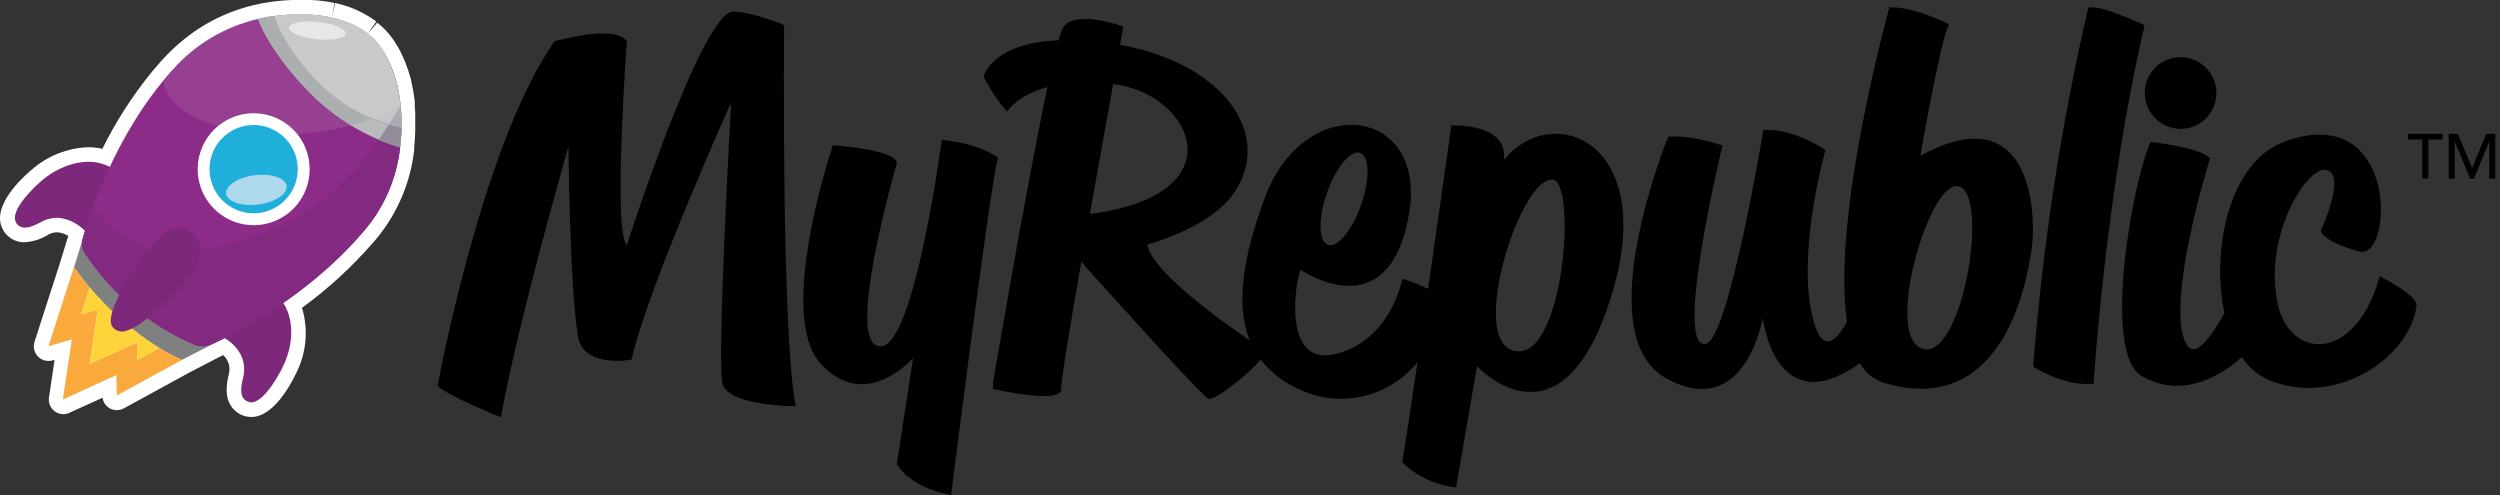 <?xml version="1.0" encoding="UTF-8"?>
<svg width="404px" height="80px" viewBox="0 0 404 80" version="1.1" xmlns="http://www.w3.org/2000/svg" xmlns:xlink="http://www.w3.org/1999/xlink">
    <rect x="0" y="0" width="404" height="80" fill="#333333" stroke="none"/>
    <title>myrepublic</title>
    <g id="Page-4" stroke="none" stroke-width="1" fill="none" fill-rule="evenodd">
        <g id="myrepublic" fill-rule="nonzero">
            <path d="M40.596,67.379 C39.324,67.381 38.131,66.759 37.406,65.715 C36.294,64.12 36.57,62.164 36.984,60.454 C37.28,59.342 36.927,58.157 36.072,57.387 L35.55,57.633 L30.528,60.24 L20.023,65.983 C19.308,66.382 18.437,66.382 17.722,65.983 C17.093,65.623 16.665,64.991 16.564,64.273 L11.197,66.719 C10.889,66.862 10.554,66.935 10.215,66.934 C9.533,66.924 8.889,66.619 8.448,66.099 C8.007,65.579 7.813,64.894 7.915,64.219 L8.82,58.162 L8.513,58.238 C8.299,58.3 8.077,58.331 7.854,58.33 C7.081,58.337 6.353,57.966 5.904,57.337 C5.455,56.708 5.342,55.9 5.599,55.171 L9.717,42.412 L11.028,38.133 C10.564,37.833 10.041,37.637 9.495,37.558 C9.398,37.544 9.301,37.536 9.203,37.535 C8.694,37.548 8.196,37.687 7.754,37.941 C6.632,38.647 5.35,39.059 4.027,39.137 C3.859,39.148 3.69,39.148 3.521,39.137 C1.949,38.981 0.625,37.895 0.163,36.385 C-1.018,32.505 4.602,27.858 5.139,27.413 C7.67,25.182 10.899,23.902 14.272,23.794 C14.669,23.793 15.066,23.816 15.46,23.863 C15.824,23.903 16.185,23.964 16.541,24.047 C18.722,19.638 21.389,15.487 24.493,11.671 L24.585,11.548 L24.708,11.41 C25.099,10.942 25.475,10.536 25.82,10.129 L25.981,9.938 L26.188,9.708 C27.207,8.586 28.303,7.538 29.47,6.571 C31.429,4.949 33.598,3.598 35.918,2.553 C37.597,1.795 39.346,1.204 41.14,0.79 L41.478,0.728 L42.129,0.575 L43.004,0.422 L44.069,0.261 L45.059,0.146 L45.963,0.069 L47.221,0 L50.242,0 L50.856,0.046 L51.185,0.046 L51.584,0.092 L52.266,0.176 L52.589,0.222 L52.711,0.222 C53.026,0.268 53.332,0.33 53.639,0.391 L54.061,0.483 L53.647,2.783 L54.16,0.483 L54.391,0.537 L54.828,0.644 L55.219,0.751 L55.763,0.912 L56.338,1.097 C56.691,1.219 57.044,1.357 57.389,1.503 C57.439,1.519 57.488,1.54 57.534,1.564 L57.741,1.664 C57.994,1.779 58.263,1.909 58.508,2.047 L58.815,2.208 L59.045,2.331 L59.344,2.507 L59.85,2.814 L60.034,2.937 L60.64,3.359 L60.801,3.481 L59.421,5.475 L60.954,3.658 C61.046,3.734 61.146,3.803 61.238,3.888 C61.545,4.141 61.828,4.394 62.082,4.654 L62.181,4.739 L62.465,5.038 L62.764,5.383 L63.117,5.82 L63.5,6.341 L63.676,6.594 L64.006,7.101 L64.19,7.4 C64.275,7.538 64.359,7.691 64.436,7.837 C64.436,7.837 64.696,8.312 64.719,8.366 C64.742,8.419 65.072,9.087 65.11,9.179 L65.54,10.191 L65.823,10.958 L65.931,11.257 L65.985,11.41 C65.985,11.517 66.138,11.908 66.138,11.908 C66.23,12.207 66.299,12.445 66.36,12.675 L66.406,12.829 C66.406,12.944 66.46,13.059 66.491,13.174 L66.491,13.312 C66.552,13.565 66.606,13.818 66.659,14.078 C66.713,14.339 66.728,14.4 66.751,14.554 L66.82,14.953 C66.82,15.16 66.889,15.382 66.92,15.604 C66.951,15.827 66.997,16.141 67.027,16.417 L67.027,17.268 C67.027,17.56 67.081,17.843 67.104,18.142 L67.104,20.842 C67.113,20.936 67.113,21.031 67.104,21.125 C67.104,21.194 67.043,22.375 67.043,22.375 C67.043,22.774 66.981,23.142 66.943,23.571 C66.948,23.658 66.948,23.745 66.943,23.832 L66.943,23.978 C66.946,24.037 66.946,24.095 66.943,24.154 C66.317,29.866 63.901,35.233 60.042,39.49 C56.684,43.311 52.914,46.75 48.801,49.742 C49.86,53.257 49.522,57.045 47.857,60.316 C46.838,62.44 44.092,67.386 40.611,67.386 L40.596,67.379 Z" id="Path" fill="#FFFFFF"></path>
            <path d="M338.435,1.196 L337.469,1.196 C333.049,20.294 330.076,39.698 328.574,59.243 C328.574,59.243 333.329,62.448 338.32,62.026 C338.32,62.026 340.253,31.055 346.563,4.079 C346.563,4.079 340.751,1.357 338.443,1.196" id="Path" fill="#000000"></path>
            <path d="M384.574,44.643 C384.505,44.873 384.443,45.095 384.374,45.318 C380.364,58.583 370.227,57.962 368.179,49.504 C365.488,38.432 372.865,26.562 376.024,27.474 C379.183,28.387 375.081,37.167 375.081,37.167 C375.081,37.167 374.628,38.746 381.215,40.633 C386.82,42.235 387.748,16.041 369.13,22.904 C360.335,26.148 357.253,40.219 359.469,50.57 C357.582,54.021 354.83,58.116 353.38,55.723 C349.646,49.589 357.13,25.611 357.13,25.611 C355.972,23.886 347.537,22.92 347.537,22.92 C344.6,29.322 339.624,57.034 346.111,60.776 C352.828,64.61 359.093,60.554 362.298,57.709 C363.33,59.305 364.799,60.569 366.531,61.351 C377.496,66.006 389.535,57.656 390.516,49.374 C390.708,47.718 384.558,44.643 384.558,44.643" id="Path" fill="#000000"></path>
            <path d="M126.715,4.056 C126.715,4.056 121.608,1.886 118.464,1.886 C113.434,1.886 101.303,39.582 101.303,39.582 C99.003,37.542 101.303,6.686 101.303,6.686 C99.371,3.811 89.61,6.686 89.61,6.686 C78.744,22.168 71.82,56.528 70.708,62.356 C71.989,63.79 80.937,67.44 80.937,67.44 C83.82,51.559 91.864,23.671 91.864,23.671 C91.864,23.671 92.048,46.123 93.398,54.343 C94.249,59.588 102.055,58.116 102.055,58.116 C104.677,46.476 118.157,16.524 118.157,16.524 C118.157,16.524 115.788,58.522 116.777,62.072 C117.766,65.623 128.578,65.646 128.578,65.646 C126.239,53.43 126.715,4.072 126.715,4.072" id="Path" fill="#000000"></path>
            <path d="M152.188,22.605 C152.188,22.605 147.901,55.171 142.526,55.938 C136.024,56.919 144.926,26.393 144.926,26.393 C144.926,26.393 145.693,24.392 134.598,23.464 C134.598,23.464 125.327,50.724 132.596,58.737 C139.865,66.75 147.556,57.855 147.556,57.855 L144.926,74.993 C144.926,74.993 146.774,78.712 153.698,80 C153.698,80 159.979,30.066 161.274,25.435 C161.274,25.435 158.123,23.134 152.196,22.605" id="Path" fill="#000000"></path>
            <path d="M310.9,56.421 C304.221,55.041 311.582,29.422 316.359,30.081 C321.658,30.81 317.264,57.74 310.9,56.421 M310.332,25.197 C310.332,25.197 313.568,6.38 314.971,3.926 C314.971,3.926 309.289,0.989 305.333,1.196 C305.333,1.196 295.939,34.698 298.478,52.02 C296.53,55.501 294.007,57.702 292.589,49.719 C290.733,39.222 294.989,24.246 294.989,24.246 C294.989,24.246 289.851,20.665 284.959,21.018 C284.959,21.018 279.361,54.918 275.642,55.57 C270.359,56.49 278.349,23.51 278.349,23.51 C278.349,23.51 273.373,21.762 269.585,22.091 C269.585,22.091 256.488,54.113 269.255,61.144 C282.022,68.176 284.859,51.375 284.859,51.375 C284.859,51.375 286.83,68.452 300.579,58.698 C301.405,60.203 302.777,61.334 304.413,61.858 C324.165,67.777 327.57,44.505 328.183,41.108 C329.318,34.974 328.521,15.175 310.332,25.189" id="Shape" fill="#000000"></path>
            <path d="M244.326,56.59 C237.463,54.228 245.814,28.372 250.951,29.046 C254.931,29.568 252.631,59.45 244.326,56.59 M176.12,34.575 C177.469,26.984 178.849,19.308 179.885,13.588 C192.713,15.052 200.281,31.469 176.12,34.575 M214.421,31.209 C215.84,27.099 218.255,24.192 219.789,24.706 C221.322,25.22 221.399,28.977 219.973,33.08 C218.547,37.182 216.139,40.104 214.605,39.574 C213.072,39.045 212.995,35.303 214.414,31.201 M242.977,25.833 C242.977,25.833 244.51,20.266 234.542,20.266 C234.542,20.266 232.763,32.919 230.777,46.683 C229.44,46.016 228.047,45.47 226.613,45.049 C226.613,45.049 224.811,55.186 215.587,57.257 C207.696,59.028 209.008,46.767 210.173,43.569 C210.173,43.569 224.359,53.538 227.687,34.659 C230.754,17.199 210.817,14.584 204.368,32.014 C200.634,42.09 199.768,49.589 201.961,55.018 C196.877,51.544 186.05,43.7 185.406,39.528 C191.195,37.772 197.084,34.997 199.76,30.649 C205.442,21.447 197.705,10.29 180.996,7.246 C181.334,5.383 181.533,4.302 181.533,4.302 C181.533,4.302 174.065,1.495 171.887,4.309 C171.521,5.002 171.248,5.739 171.074,6.502 C160.109,6.963 158.951,12.414 158.951,12.414 C158.951,12.414 160.868,16.195 162.785,17.997 C162.785,17.997 164.319,15.397 169.272,14.078 C165.76,30.565 160.462,61.927 160.462,61.927 L160.462,62.839 C160.462,62.839 171.68,65.462 171.488,62.839 C171.412,61.827 172.891,52.871 174.732,42.327 C179.01,47.097 194.277,64.051 195.274,64.434 C196.271,64.817 201.577,60.646 203.709,58.116 C205.428,60.258 207.648,61.943 210.173,63.023 C216.762,66.01 224.537,64.155 229.067,58.514 C228.155,64.741 227.28,70.499 226.613,74.663 C226.613,74.663 229.458,78.052 235.301,78.788 L238.683,59.181 C238.683,59.181 252.408,74.042 260.467,47.603 C268.013,22.843 250.798,16.164 242.961,25.918" id="Shape" fill="#000000"></path>
            <path d="M352.414,20.819 C355.607,20.802 358.184,18.202 358.173,15.009 C358.161,11.816 355.567,9.234 352.373,9.24 C349.18,9.246 346.594,11.836 346.594,15.029 C346.6,16.571 347.218,18.047 348.313,19.132 C349.407,20.218 350.888,20.825 352.429,20.819" id="Path" fill="#000000"></path>
            <polygon id="Path" fill="#000000" points="391.436 22.536 389.113 22.536 389.113 21.624 394.741 21.624 394.741 22.536 392.418 22.536 392.418 28.847 391.436 28.847"></polygon>
            <polygon id="Path" fill="#000000" points="401.788 21.624 399.511 27.091 399.465 27.091 397.172 21.624 395.715 21.624 395.715 28.847 396.689 28.847 396.689 22.904 396.712 22.904 399.15 28.847 399.802 28.847 402.241 22.904 402.264 22.904 402.264 28.847 403.245 28.847 403.245 21.624"></polygon>
            <path d="M14.571,38.256 L13.635,37.213 C12.586,36.16 11.23,35.468 9.763,35.234 C8.672,35.119 7.572,35.35 6.619,35.894 C5.369,36.569 4.472,36.852 3.836,36.768 C3.196,36.724 2.652,36.286 2.471,35.671 C1.788,33.425 6.642,29.261 6.696,29.223 C9.287,27.014 12.485,25.887 15.238,26.194 C17.447,26.48 19.432,27.686 20.705,29.514 L21.28,30.281 L14.571,38.256 Z" id="Path" fill="#7E287B"></path>
            <path d="M40.435,64.994 C39.997,64.953 39.598,64.727 39.338,64.373 C38.878,63.721 38.871,62.755 39.285,61.045 C40.327,56.774 36.371,54.68 36.217,54.596 L34.975,53.952 L40.956,45.433 L41.853,45.785 C43.951,46.561 45.622,48.188 46.454,50.264 C47.466,52.848 47.221,56.229 45.687,59.304 C45.687,59.358 42.797,65.293 40.419,65.024" id="Path" fill="#7E287B"></path>
            <path d="M25.781,56.222 L22.185,58.185 L22.116,55.34 L14.494,58.798 L15.805,50.026 L13.098,50.793 L14.509,46.422 C14.18,46.031 13.881,45.655 13.605,45.318 C13.032,44.607 12.483,43.878 11.956,43.132 L7.838,55.938 L11.611,54.841 L10.154,64.557 L18.803,60.615 L18.88,63.905 L29.431,58.146 C29.102,58.001 28.787,57.847 28.473,57.694 C27.537,57.241 26.648,56.751 25.781,56.229" id="Path" fill="#FAA93C"></path>
            <path d="M26.571,56.705 C26.305,56.562 26.05,56.408 25.804,56.245 L26.571,56.705 Z" id="Path" fill="#FFD43A"></path>
            <path d="M14.049,45.878 L14.049,45.831 L14.049,45.878 Z" id="Path" fill="#FFD43A"></path>
            <path d="M14.279,46.154 L14.226,46.092 L14.279,46.154 Z" id="Path" fill="#FFD43A"></path>
            <path d="M28.45,57.671 L27.683,57.272 L28.45,57.671 Z" id="Path" fill="#FFD43A"></path>
            <path d="M14.517,46.437 L13.106,50.808 L15.813,50.041 L14.502,58.79 L22.124,55.332 L22.185,58.177 L25.781,56.222 C21.529,53.582 17.726,50.279 14.517,46.437" id="Path" fill="#FFD43A"></path>
            <path d="M27.392,57.134 L26.839,56.82 C27.031,56.927 27.223,57.034 27.422,57.134" id="Path" fill="#FFD43A"></path>
            <path d="M32.291,55.938 C32.027,55.905 31.769,55.835 31.525,55.731 C24.226,52.649 18.006,47.472 13.651,40.855 C13.267,40.208 13.16,39.435 13.352,38.708 C13.352,38.67 13.39,38.555 13.436,38.394 L11.971,43.163 C12.293,43.623 12.853,44.39 13.62,45.356 C13.681,45.44 14.042,45.878 14.057,45.893 L14.233,46.108 C14.253,46.13 14.27,46.153 14.287,46.177 L14.525,46.453 C17.734,50.294 21.536,53.597 25.789,56.237 L26.556,56.697 L26.809,56.835 L27.384,57.149 L27.652,57.287 L28.419,57.686 C28.741,57.847 29.071,58.001 29.408,58.154 L34.507,55.531 C34.101,55.723 33.84,55.838 33.741,55.861 C33.27,56.023 32.765,56.06 32.276,55.969" id="Path" fill="#7F8080"></path>
            <path d="M60.525,6.41 C54.076,-0.038 41.685,3.067 41.692,3.083 C36.342,4.313 31.514,7.194 27.89,11.318 C18.244,21.907 14.088,36.047 13.405,38.386 C13.359,38.547 13.329,38.662 13.321,38.7 C13.135,39.428 13.245,40.2 13.628,40.847 C17.976,47.478 24.197,52.667 31.502,55.754 C31.746,55.858 32.004,55.928 32.268,55.961 C32.76,56.05 33.267,56.013 33.741,55.854 C33.81,55.854 34.07,55.716 34.507,55.516 C37.575,54.09 49.429,48.147 58.332,37.88 C61.898,33.959 64.12,29.003 64.673,23.732 C65.946,12.345 61.269,7.154 60.525,6.41" id="Path" fill="#8D2B89"></path>
            <path d="M64.88,20.151 C64.88,11.241 61.192,7.062 60.533,6.41 C55.932,1.81 48.348,2.078 44.345,2.576 L44.345,2.645 C44.345,2.722 44.43,2.921 44.43,2.929 C45.963,7.768 50.986,13.005 51.829,13.756 C55.454,17.216 59.966,19.604 64.865,20.658 L64.865,20.834 L64.865,20.128 L64.88,20.151 Z" id="Path" fill="#C3C5C6"></path>
            <path d="M44.345,2.607 L44.261,2.607 L44.345,2.607 Z" id="Path" fill="#B9BBBD"></path>
            <path d="M64.873,20.665 C59.975,19.608 55.464,17.22 51.837,13.764 C50.986,12.997 46.002,7.783 44.437,2.937 L44.345,2.661 C44.347,2.633 44.347,2.605 44.345,2.576 L44.169,2.576 C43.334,2.685 42.505,2.836 41.685,3.029 C42.781,6.196 46.362,11.556 51.239,16.141 C55.072,19.695 59.671,22.319 64.681,23.809 C64.673,23.779 64.673,23.747 64.681,23.717 C64.788,22.705 64.85,21.746 64.873,20.834 L64.873,20.665 Z" id="Path" fill="#B9BBBD"></path>
            <path d="M64.735,17.054 C64.839,18.073 64.887,19.096 64.88,20.121 L64.88,20.404 C64.897,19.275 64.849,18.146 64.735,17.023" id="Path" fill="#822980"></path>
            <path d="M64.735,17.054 C64.183,18.012 63.561,19.04 62.848,20.121 C63.513,20.336 64.189,20.518 64.873,20.665 L64.873,20.128 C64.877,19.104 64.828,18.08 64.727,17.061" id="Path" fill="#AEAAB5"></path>
            <path d="M64.873,20.719 L64.873,20.865 C64.873,21.762 64.788,22.705 64.681,23.694 L64.681,23.564 C64.773,22.628 64.834,21.739 64.85,20.888 L64.85,20.742" id="Path" fill="#822980"></path>
            <path d="M64.873,20.719 L64.873,20.865 L64.873,20.719 Z" id="Path" fill="#AEAAB5"></path>
            <path d="M13.536,38.002 C13.49,38.156 13.459,38.279 13.428,38.386 C13.428,38.286 13.49,38.156 13.536,38.002" id="Path" fill="#DBD5E1"></path>
            <path d="M61.177,22.613 L60.464,23.625 C53.815,32.934 44.299,38.708 31.862,40.372 C30.756,40.522 29.642,40.599 28.526,40.602 C18.803,40.602 16.626,34.023 14.862,33.923 C14.195,35.771 13.766,37.197 13.528,37.995 C13.482,38.148 13.451,38.279 13.421,38.386 C13.39,38.493 13.344,38.662 13.336,38.7 C13.275,38.93 13.244,39.168 13.244,39.406 C13.243,39.91 13.378,40.406 13.635,40.84 C17.981,47.467 24.197,52.655 31.494,55.746 C31.737,55.854 31.996,55.924 32.261,55.953 C32.464,55.98 32.669,55.996 32.874,55.999 C33.168,56.007 33.46,55.955 33.733,55.846 C33.802,55.846 34.055,55.708 34.5,55.516 C37.567,54.09 49.422,48.147 58.324,37.88 C61.891,33.959 64.115,29.003 64.673,23.732 C64.676,23.76 64.676,23.789 64.673,23.817 C63.483,23.492 62.317,23.085 61.184,22.598" id="Path" fill="#822980"></path>
            <path d="M62.81,20.167 C62.312,20.934 61.767,21.754 61.169,22.613 C62.303,23.099 63.468,23.506 64.658,23.832 C64.654,23.804 64.654,23.776 64.658,23.748 L64.658,23.732 C64.765,22.743 64.827,21.8 64.85,20.895 L64.85,20.665 C64.153,20.528 63.465,20.354 62.787,20.144" id="Path" fill="#928E99"></path>
            <path d="M19.417,53.538 C19.094,53.505 18.788,53.38 18.535,53.177 C17.914,52.671 16.235,51.314 23.205,41.33 C25.452,38.102 27.476,36.638 29.393,36.86 C30.026,36.943 30.62,37.209 31.103,37.627 C31.867,38.258 32.33,39.182 32.376,40.173 C32.483,41.975 31.402,44.083 29.163,46.437 C25.927,49.834 21.618,53.822 19.425,53.576" id="Path" fill="#7E287B"></path>
            <path d="M48.463,2.331 C47.086,2.333 45.711,2.425 44.345,2.607 C45.581,2.444 46.826,2.354 48.072,2.339 L49.391,2.339 L48.456,2.339" id="Path" fill="#FFFFFF"></path>
            <path d="M61.138,7.116 C62.212,8.481 64.206,11.648 64.727,17.023 L64.727,17.061 C64.175,11.694 62.212,8.481 61.131,7.093 M48.095,2.316 C46.848,2.332 45.604,2.424 44.368,2.592 C45.604,2.428 46.849,2.336 48.095,2.316" id="Shape" fill="#973F91"></path>
            <path d="M52.65,6.41 C52.138,6.411 51.626,6.383 51.116,6.326 C48.563,6.096 46.6,5.222 46.692,4.447 C46.776,3.849 48.118,3.466 49.928,3.466 C50.411,3.466 50.932,3.466 51.461,3.55 C54.007,3.796 55.978,4.662 55.886,5.429 C55.801,6.027 54.444,6.403 52.65,6.403 M48.463,2.323 L48.072,2.323 C46.826,2.343 45.581,2.435 44.345,2.599 C44.345,2.599 44.345,2.645 44.345,2.668 C44.382,2.766 44.426,2.861 44.476,2.952 C46.009,7.791 51.009,12.997 51.852,13.764 C54.251,16.069 57.06,17.905 60.134,19.178 C61.709,18.601 63.232,17.893 64.689,17.061 C64.684,17.041 64.684,17.02 64.689,17 C64.129,11.632 62.174,8.458 61.1,7.093 C60.91,6.845 60.705,6.61 60.487,6.387 C57.419,3.366 53.11,2.454 49.36,2.323 L48.425,2.323" id="Shape" fill="#C8C9CA"></path>
            <path d="M44.276,2.615 C43.408,2.726 42.545,2.882 41.692,3.083 C36.578,6.15 32.383,8.182 27.89,11.318 C27.826,11.377 27.767,11.441 27.714,11.51 L27.89,11.318 C31.513,7.193 36.342,4.312 41.692,3.083 C41.692,3.083 42.705,2.829 44.269,2.615 L44.276,2.615 Z" id="Path" fill="#FFFFFF"></path>
            <path d="M41.692,3.083 C36.342,4.312 31.513,7.193 27.89,11.318 L27.714,11.51 C27.254,12.016 26.816,12.529 26.379,13.043 C26.809,16.31 30.167,18.932 35.136,20.412 C36.998,18.836 39.417,18.08 41.845,18.315 C44.273,18.55 46.502,19.758 48.026,21.662 C48.617,21.662 49.207,21.578 49.805,21.516 C52.116,21.281 54.405,20.868 56.653,20.282 C54.706,19.089 52.875,17.715 51.185,16.179 C46.308,11.579 42.751,6.211 41.631,3.075 L41.692,3.083 Z M44.276,2.615 C43.407,2.721 42.544,2.878 41.692,3.083 C41.692,3.083 42.659,2.837 44.177,2.63 L44.269,2.63" id="Shape" fill="#973F91"></path>
            <polyline id="Path" fill="#ACAFB0" points="44.345 2.607 44.269 2.607 44.353 2.607"></polyline>
            <path d="M44.345,2.607 L44.177,2.607 C43.341,2.712 42.512,2.863 41.692,3.06 C42.789,6.226 46.37,11.579 51.254,16.164 C52.942,17.7 54.77,19.073 56.714,20.266 C57.925,19.944 59.076,19.584 60.172,19.178 C57.086,17.912 54.266,16.075 51.86,13.764 C51.017,12.997 46.025,7.775 44.46,2.937 C44.46,2.937 44.391,2.73 44.376,2.661 C44.375,2.633 44.375,2.605 44.376,2.576" id="Path" fill="#ACAFB0"></path>
            <path d="M49.928,3.474 C48.118,3.474 46.769,3.849 46.692,4.455 C46.6,5.222 48.571,6.058 51.116,6.334 C51.626,6.39 52.138,6.418 52.65,6.418 C54.46,6.418 55.801,6.042 55.886,5.437 C55.985,4.67 54.007,3.834 51.461,3.558 C50.925,3.504 50.411,3.474 49.928,3.474" id="Path" fill="#E8E7E6"></path>
            <path d="M64.727,17.015 L64.727,17.054 L64.727,17.015 Z" id="Path" fill="#8C3989"></path>
            <polyline id="Path" fill="#B1AFB8" points="64.727 17.015 64.727 17.077 64.727 17.038"></polyline>
            <path d="M50.043,27.336 C50.046,30.997 47.843,34.298 44.462,35.701 C41.082,37.104 37.189,36.332 34.599,33.745 C32.01,31.158 31.234,27.265 32.634,23.883 C34.034,20.501 37.334,18.296 40.995,18.296 C45.989,18.296 50.039,22.342 50.043,27.336" id="Path" fill="#FFFFFF"></path>
            <path d="M40.995,34.468 C38.109,34.471 35.506,32.734 34.4,30.069 C33.294,27.403 33.904,24.334 35.944,22.294 C37.985,20.253 41.054,19.644 43.719,20.749 C46.385,21.855 48.121,24.458 48.118,27.344 C48.114,31.276 44.927,34.463 40.995,34.468" id="Path" fill="#1FAFDA"></path>
            <path d="M42.375,28.233 C41.967,28.233 41.56,28.259 41.156,28.31 C38.464,28.648 36.417,29.989 36.555,31.293 C36.693,32.397 38.364,33.133 40.504,33.133 C40.909,33.134 41.314,33.109 41.715,33.057 C44.399,32.712 46.446,31.377 46.316,30.066 C46.186,28.962 44.514,28.233 42.382,28.233" id="Path" fill="#AED8EB"></path>
        </g>
    </g>
</svg>
